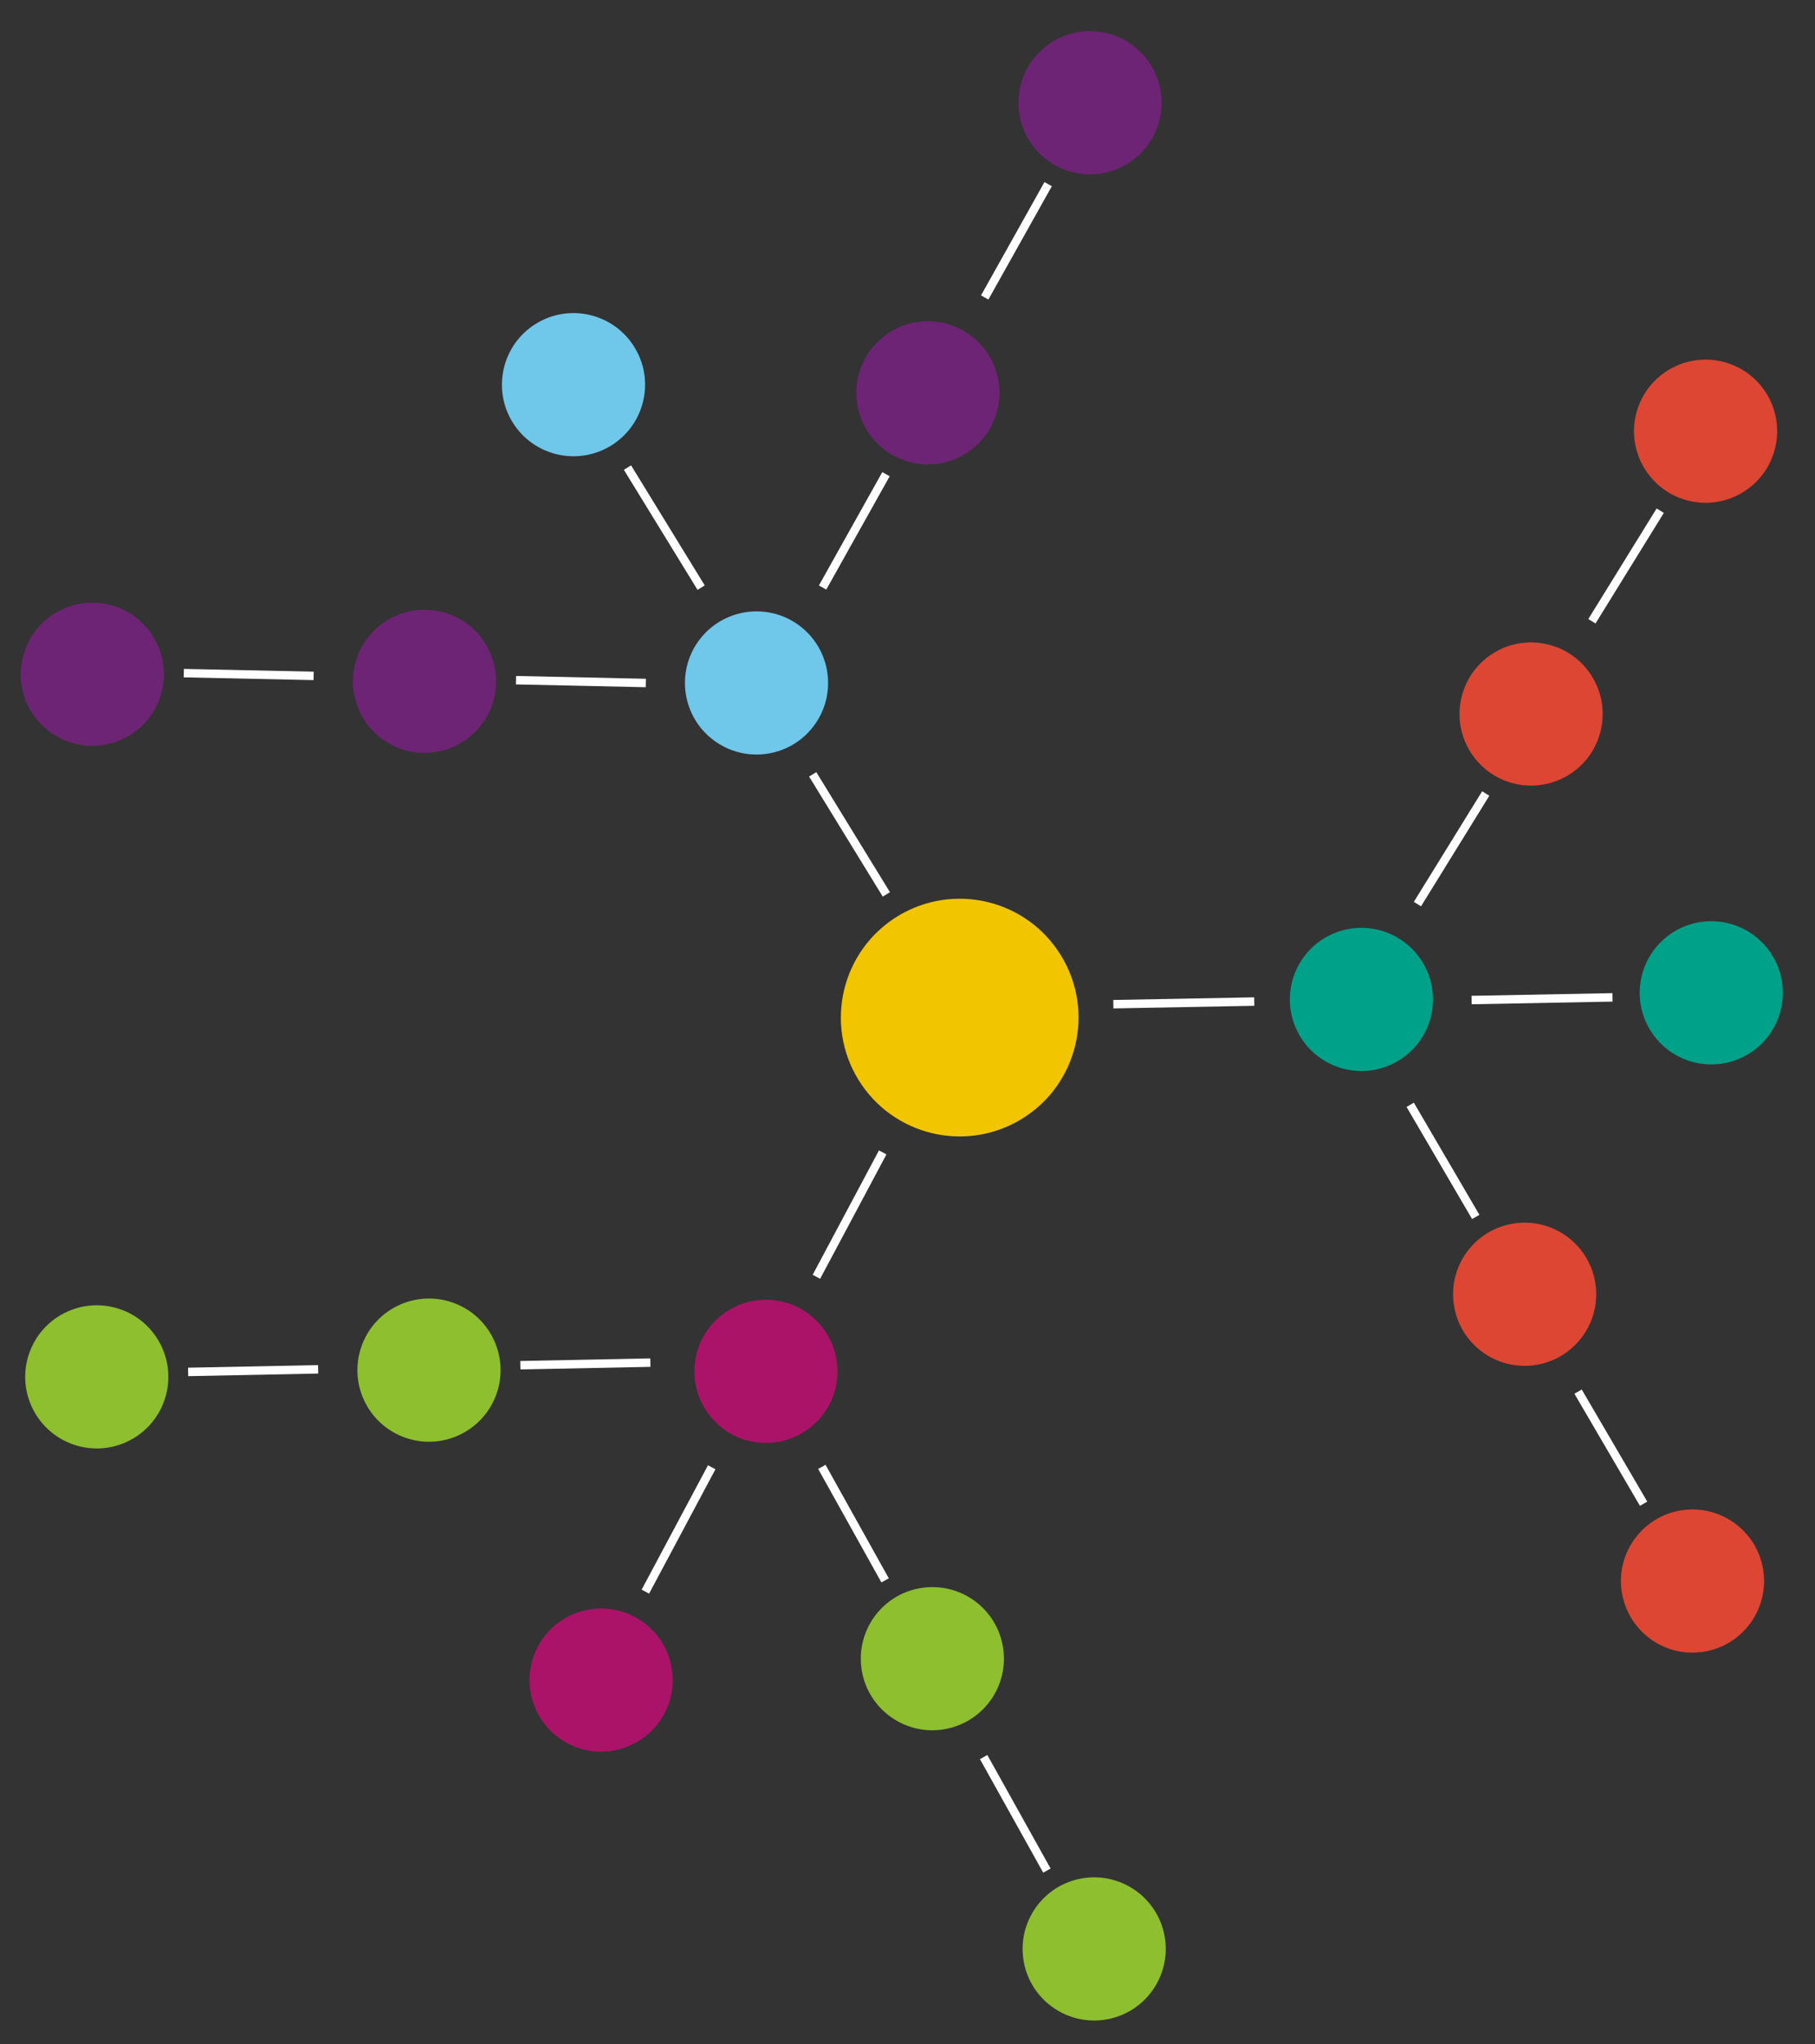 <?xml version="1.0" encoding="UTF-8"?> <svg xmlns="http://www.w3.org/2000/svg" xmlns:xlink="http://www.w3.org/1999/xlink" width="214" zoomAndPan="magnify" viewBox="0 0 160.5 180.75" height="241" preserveAspectRatio="xMidYMid meet" version="1.0"><rect x="0" y="0" width="160.5" height="180.75" fill="#333333" stroke="none"/><defs><clipPath id="fd98ae2d38"><path d="M 74 79 L 96 79 L 96 101 L 74 101 Z M 74 79 " clip-rule="nonzero"></path></clipPath><clipPath id="d35ed70d21"><path d="M 81.406 104.426 L 70.414 86.512 L 88.324 75.516 L 99.32 93.43 Z M 81.406 104.426 " clip-rule="nonzero"></path></clipPath><clipPath id="fed0735771"><path d="M 75.91 95.469 C 78.945 100.414 85.418 101.965 90.363 98.926 C 95.309 95.891 96.859 89.422 93.82 84.473 C 90.785 79.527 84.316 77.98 79.367 81.016 C 74.422 84.051 72.875 90.523 75.91 95.469 Z M 75.91 95.469 " clip-rule="nonzero"></path></clipPath><clipPath id="88717814bf"><path d="M 60 54 L 74 54 L 74 67 L 60 67 Z M 60 54 " clip-rule="nonzero"></path></clipPath><clipPath id="8b281de1b7"><path d="M 75.758 59.094 L 68.191 69.242 L 58.043 61.676 L 65.609 51.527 Z M 75.758 59.094 " clip-rule="nonzero"></path></clipPath><clipPath id="131ade5b26"><path d="M 71.973 64.168 C 74.062 61.367 73.484 57.398 70.684 55.309 C 67.879 53.223 63.914 53.801 61.824 56.602 C 59.738 59.402 60.312 63.371 63.117 65.457 C 65.918 67.547 69.887 66.969 71.973 64.168 Z M 71.973 64.168 " clip-rule="nonzero"></path></clipPath><clipPath id="9427a1feb2"><path d="M 44 27 L 58 27 L 58 41 L 44 41 Z M 44 27 " clip-rule="nonzero"></path></clipPath><clipPath id="e0aacfb8dc"><path d="M 59.418 36.098 L 48.633 42.719 L 42.008 31.93 L 52.797 25.309 Z M 59.418 36.098 " clip-rule="nonzero"></path></clipPath><clipPath id="637ac67a3d"><path d="M 54.027 39.406 C 57.004 37.578 57.938 33.68 56.109 30.703 C 54.281 27.723 50.383 26.789 47.402 28.617 C 44.426 30.445 43.492 34.344 45.32 37.324 C 47.148 40.301 51.047 41.234 54.027 39.406 Z M 54.027 39.406 " clip-rule="nonzero"></path></clipPath><clipPath id="4ec9f0a4f7"><path d="M 31 53 L 44 53 L 44 67 L 31 67 Z M 31 53 " clip-rule="nonzero"></path></clipPath><clipPath id="f23f4bab70"><path d="M 33.875 52.074 L 45.707 56.578 L 41.207 68.406 L 29.375 63.906 Z M 33.875 52.074 " clip-rule="nonzero"></path></clipPath><clipPath id="f98092aa76"><path d="M 39.793 54.324 C 36.523 53.082 32.867 54.723 31.625 57.992 C 30.383 61.258 32.023 64.914 35.289 66.156 C 38.559 67.398 42.215 65.758 43.457 62.492 C 44.699 59.227 43.059 55.57 39.793 54.324 Z M 39.793 54.324 " clip-rule="nonzero"></path></clipPath><clipPath id="809095000d"><path d="M 1 53 L 15 53 L 15 66 L 1 66 Z M 1 53 " clip-rule="nonzero"></path></clipPath><clipPath id="0bc57ccc1b"><path d="M 4.5 51.449 L 16.332 55.949 L 11.832 67.781 L 0 63.281 Z M 4.5 51.449 " clip-rule="nonzero"></path></clipPath><clipPath id="3e19dc0f09"><path d="M 10.414 53.699 C 7.148 52.457 3.492 54.098 2.25 57.363 C 1.008 60.633 2.648 64.289 5.914 65.531 C 9.18 66.773 12.836 65.133 14.082 61.867 C 15.324 58.598 13.684 54.941 10.414 53.699 Z M 10.414 53.699 " clip-rule="nonzero"></path></clipPath><clipPath id="74f98dbd99"><path d="M 75 28 L 89 28 L 89 42 L 75 42 Z M 75 28 " clip-rule="nonzero"></path></clipPath><clipPath id="2b3941c581"><path d="M 90.984 35.324 L 81.461 43.664 L 73.125 34.137 L 82.648 25.801 Z M 90.984 35.324 " clip-rule="nonzero"></path></clipPath><clipPath id="d9297dea4a"><path d="M 86.223 39.496 C 88.852 37.191 89.121 33.195 86.816 30.562 C 84.516 27.934 80.516 27.668 77.887 29.969 C 75.254 32.27 74.988 36.27 77.293 38.898 C 79.594 41.531 83.594 41.797 86.223 39.496 Z M 86.223 39.496 " clip-rule="nonzero"></path></clipPath><clipPath id="aae0686f7b"><path d="M 90 2 L 103 2 L 103 16 L 90 16 Z M 90 2 " clip-rule="nonzero"></path></clipPath><clipPath id="ad044c6144"><path d="M 105.32 9.68 L 95.797 18.016 L 87.461 8.488 L 96.984 0.152 Z M 105.32 9.68 " clip-rule="nonzero"></path></clipPath><clipPath id="06673e4786"><path d="M 100.559 13.848 C 103.191 11.543 103.457 7.547 101.152 4.914 C 98.852 2.285 94.852 2.02 92.223 4.32 C 89.594 6.621 89.324 10.621 91.629 13.254 C 93.93 15.883 97.93 16.148 100.559 13.848 Z M 100.559 13.848 " clip-rule="nonzero"></path></clipPath><clipPath id="0059a531da"><path d="M 114 82 L 127 82 L 127 95 L 114 95 Z M 114 82 " clip-rule="nonzero"></path></clipPath><clipPath id="50d966a9c8"><path d="M 117.016 96.656 L 112.102 84.988 L 123.766 80.078 L 128.68 91.742 Z M 117.016 96.656 " clip-rule="nonzero"></path></clipPath><clipPath id="f30822eee1"><path d="M 114.559 90.824 C 115.914 94.043 119.625 95.555 122.848 94.199 C 126.07 92.844 127.582 89.133 126.223 85.91 C 124.867 82.688 121.156 81.176 117.934 82.531 C 114.711 83.891 113.199 87.602 114.559 90.824 Z M 114.559 90.824 " clip-rule="nonzero"></path></clipPath><clipPath id="1492d871dc"><path d="M 145 81 L 158 81 L 158 95 L 145 95 Z M 145 81 " clip-rule="nonzero"></path></clipPath><clipPath id="7bd65a31d1"><path d="M 145.121 94.23 L 144.879 81.574 L 157.535 81.332 L 157.777 93.988 Z M 145.121 94.23 " clip-rule="nonzero"></path></clipPath><clipPath id="df41f5c885"><path d="M 145 87.902 C 145.066 91.395 147.953 94.176 151.449 94.109 C 154.941 94.043 157.723 91.156 157.656 87.66 C 157.59 84.164 154.703 81.387 151.207 81.453 C 147.711 81.52 144.934 84.406 145 87.902 Z M 145 87.902 " clip-rule="nonzero"></path></clipPath><clipPath id="ff91ea66d1"><path d="M 129 56 L 142 56 L 142 70 L 129 70 Z M 129 56 " clip-rule="nonzero"></path></clipPath><clipPath id="0846416a40"><path d="M 144.293 64.109 L 134.414 72.027 L 126.496 62.152 L 136.375 54.234 Z M 144.293 64.109 " clip-rule="nonzero"></path></clipPath><clipPath id="aed0164ca2"><path d="M 139.352 68.07 C 142.082 65.883 142.52 61.898 140.332 59.172 C 138.145 56.445 134.164 56.004 131.434 58.191 C 128.707 60.379 128.27 64.363 130.457 67.09 C 132.641 69.816 136.625 70.254 139.352 68.07 Z M 139.352 68.07 " clip-rule="nonzero"></path></clipPath><clipPath id="6dfda3212e"><path d="M 144 31 L 158 31 L 158 45 L 144 45 Z M 144 31 " clip-rule="nonzero"></path></clipPath><clipPath id="81a23642ef"><path d="M 159.723 39.105 L 149.844 47.023 L 141.926 37.145 L 151.805 29.227 Z M 159.723 39.105 " clip-rule="nonzero"></path></clipPath><clipPath id="61b13a2ca9"><path d="M 154.781 43.062 C 157.512 40.875 157.949 36.895 155.762 34.164 C 153.574 31.438 149.594 31 146.863 33.188 C 144.137 35.371 143.699 39.355 145.887 42.082 C 148.07 44.812 152.055 45.25 154.781 43.062 Z M 154.781 43.062 " clip-rule="nonzero"></path></clipPath><clipPath id="9d84547a8d"><path d="M 128 108 L 142 108 L 142 121 L 128 121 Z M 128 108 " clip-rule="nonzero"></path></clipPath><clipPath id="16a7829885"><path d="M 129.785 121.832 L 127.426 109.395 L 139.863 107.035 L 142.223 119.473 Z M 129.785 121.832 " clip-rule="nonzero"></path></clipPath><clipPath id="c6cf7e6b1b"><path d="M 128.605 115.613 C 129.258 119.047 132.566 121.301 136.004 120.652 C 139.438 120 141.691 116.688 141.043 113.254 C 140.391 109.82 137.078 107.562 133.645 108.215 C 130.211 108.863 127.953 112.176 128.605 115.613 Z M 128.605 115.613 " clip-rule="nonzero"></path></clipPath><clipPath id="b6b52bf365"><path d="M 143 133 L 156 133 L 156 147 L 143 147 Z M 143 133 " clip-rule="nonzero"></path></clipPath><clipPath id="76e138b156"><path d="M 144.625 147.188 L 142.27 134.75 L 154.707 132.395 L 157.062 144.828 Z M 144.625 147.188 " clip-rule="nonzero"></path></clipPath><clipPath id="e9c09d4544"><path d="M 143.449 140.969 C 144.098 144.402 147.41 146.66 150.844 146.008 C 154.281 145.359 156.535 142.047 155.887 138.609 C 155.234 135.176 151.922 132.922 148.488 133.57 C 145.051 134.223 142.797 137.535 143.449 140.969 Z M 143.449 140.969 " clip-rule="nonzero"></path></clipPath><clipPath id="2df6ac01ee"><path d="M 61 114 L 75 114 L 75 128 L 61 128 Z M 61 114 " clip-rule="nonzero"></path></clipPath><clipPath id="24b75f67be"><path d="M 62.141 114.262 L 74.719 115.66 L 73.32 128.238 L 60.742 126.84 Z M 62.141 114.262 " clip-rule="nonzero"></path></clipPath><clipPath id="9cdcd299e7"><path d="M 68.43 114.961 C 64.957 114.574 61.824 117.078 61.441 120.551 C 61.055 124.023 63.559 127.156 67.031 127.539 C 70.504 127.926 73.637 125.422 74.02 121.949 C 74.406 118.477 71.902 115.344 68.43 114.961 Z M 68.43 114.961 " clip-rule="nonzero"></path></clipPath><clipPath id="b8b1299a05"><path d="M 46 142 L 60 142 L 60 155 L 46 155 Z M 46 142 " clip-rule="nonzero"></path></clipPath><clipPath id="36ab1bee9d"><path d="M 50.555 139.98 L 61.723 145.945 L 55.762 157.109 L 44.594 151.148 Z M 50.555 139.98 " clip-rule="nonzero"></path></clipPath><clipPath id="636403d224"><path d="M 56.137 142.961 C 53.055 141.316 49.219 142.48 47.574 145.566 C 45.93 148.648 47.094 152.484 50.176 154.129 C 53.262 155.777 57.094 154.609 58.742 151.527 C 60.387 148.441 59.223 144.609 56.137 142.961 Z M 56.137 142.961 " clip-rule="nonzero"></path></clipPath><clipPath id="2ee305f3be"><path d="M 76 140 L 89 140 L 89 153 L 76 153 Z M 76 140 " clip-rule="nonzero"></path></clipPath><clipPath id="997a4843d9"><path d="M 77.254 153.945 L 75.156 141.461 L 87.641 139.363 L 89.738 151.848 Z M 77.254 153.945 " clip-rule="nonzero"></path></clipPath><clipPath id="5985d49ba3"><path d="M 76.207 147.703 C 76.785 151.148 80.051 153.477 83.496 152.895 C 86.945 152.316 89.27 149.051 88.691 145.605 C 88.109 142.156 84.848 139.832 81.398 140.414 C 77.953 140.992 75.629 144.254 76.207 147.703 Z M 76.207 147.703 " clip-rule="nonzero"></path></clipPath><clipPath id="5532e6385b"><path d="M 90 165 L 104 165 L 104 179 L 90 179 Z M 90 165 " clip-rule="nonzero"></path></clipPath><clipPath id="7143820551"><path d="M 91.562 179.609 L 89.469 167.125 L 101.949 165.027 L 104.047 177.512 Z M 91.562 179.609 " clip-rule="nonzero"></path></clipPath><clipPath id="ccac4c8b82"><path d="M 90.516 173.367 C 91.094 176.812 94.359 179.137 97.805 178.559 C 101.254 177.98 103.578 174.715 103 171.27 C 102.422 167.82 99.156 165.496 95.707 166.074 C 92.262 166.652 89.938 169.918 90.516 173.367 Z M 90.516 173.367 " clip-rule="nonzero"></path></clipPath><clipPath id="9ffc8b3750"><path d="M 31 114 L 45 114 L 45 128 L 31 128 Z M 31 114 " clip-rule="nonzero"></path></clipPath><clipPath id="e02ce5c9d4"><path d="M 33.934 113.137 L 45.941 117.141 L 41.938 129.148 L 29.93 125.145 Z M 33.934 113.137 " clip-rule="nonzero"></path></clipPath><clipPath id="bab2294668"><path d="M 39.938 115.137 C 36.621 114.031 33.035 115.824 31.93 119.141 C 30.824 122.457 32.617 126.039 35.934 127.148 C 39.25 128.254 42.832 126.461 43.941 123.145 C 45.047 119.828 43.254 116.242 39.938 115.137 Z M 39.938 115.137 " clip-rule="nonzero"></path></clipPath><clipPath id="d70c482ac2"><path d="M 2 115 L 15 115 L 15 129 L 2 129 Z M 2 115 " clip-rule="nonzero"></path></clipPath><clipPath id="07c147d311"><path d="M 4.559 113.73 L 16.566 117.734 L 12.562 129.746 L 0.551 125.738 Z M 4.559 113.73 " clip-rule="nonzero"></path></clipPath><clipPath id="1977f7127c"><path d="M 10.562 115.734 C 7.246 114.629 3.66 116.418 2.555 119.734 C 1.449 123.051 3.242 126.637 6.555 127.742 C 9.871 128.848 13.457 127.055 14.562 123.742 C 15.668 120.426 13.879 116.84 10.562 115.734 Z M 10.562 115.734 " clip-rule="nonzero"></path></clipPath></defs><g clip-path="url(#fd98ae2d38)"><g clip-path="url(#d35ed70d21)"><g clip-path="url(#fed0735771)"><path fill="#f1c500" d="M 81.406 104.426 L 70.414 86.512 L 88.324 75.516 L 99.32 93.43 Z M 81.406 104.426 " fill-opacity="1" fill-rule="nonzero"></path></g></g></g><path stroke-linecap="butt" transform="matrix(0.391, 0.637, -0.637, 0.391, 72.184, 68.271)" fill="none" stroke-linejoin="miter" d="M -0.001 0.497 L 16.66 0.499 " stroke="#ffffff" stroke-width="1" stroke-opacity="1" stroke-miterlimit="4"></path><g clip-path="url(#88717814bf)"><g clip-path="url(#8b281de1b7)"><g clip-path="url(#131ade5b26)"><path fill="#6fc7ea" d="M 75.758 59.094 L 68.191 69.242 L 58.043 61.676 L 65.609 51.527 Z M 75.758 59.094 " fill-opacity="1" fill-rule="nonzero"></path></g></g></g><g clip-path="url(#9427a1feb2)"><g clip-path="url(#e0aacfb8dc)"><g clip-path="url(#637ac67a3d)"><path fill="#6fc7ea" d="M 59.418 36.098 L 48.633 42.719 L 42.008 31.93 L 52.797 25.309 Z M 59.418 36.098 " fill-opacity="1" fill-rule="nonzero"></path></g></g></g><path stroke-linecap="butt" transform="matrix(0.747, 0.016, -0.016, 0.747, 45.639, 59.768)" fill="none" stroke-linejoin="miter" d="M -0.002 0.498 L 15.367 0.502 " stroke="#ffffff" stroke-width="1" stroke-opacity="1" stroke-miterlimit="4"></path><g clip-path="url(#4ec9f0a4f7)"><g clip-path="url(#f23f4bab70)"><g clip-path="url(#f98092aa76)"><path fill="#6d2474" d="M 33.875 52.074 L 45.707 56.578 L 41.207 68.406 L 29.375 63.906 Z M 33.875 52.074 " fill-opacity="1" fill-rule="nonzero"></path></g></g></g><path stroke-linecap="butt" transform="matrix(0.747, 0.016, -0.016, 0.747, 16.263, 59.142)" fill="none" stroke-linejoin="miter" d="M -0.001 0.5 L 15.368 0.499 " stroke="#ffffff" stroke-width="1" stroke-opacity="1" stroke-miterlimit="4"></path><g clip-path="url(#809095000d)"><g clip-path="url(#0bc57ccc1b)"><g clip-path="url(#3e19dc0f09)"><path fill="#6d2474" d="M 4.5 51.449 L 16.332 55.949 L 11.832 67.781 L 0 63.281 Z M 4.5 51.449 " fill-opacity="1" fill-rule="nonzero"></path></g></g></g><path stroke-linecap="butt" transform="matrix(-0.365, 0.652, -0.652, -0.365, 78.676, 42.11)" fill="none" stroke-linejoin="miter" d="M -0.001 0.503 L 15.367 0.5 " stroke="#ffffff" stroke-width="1" stroke-opacity="1" stroke-miterlimit="4"></path><g clip-path="url(#74f98dbd99)"><g clip-path="url(#2b3941c581)"><g clip-path="url(#d9297dea4a)"><path fill="#6d2474" d="M 90.984 35.324 L 81.461 43.664 L 73.125 34.137 L 82.648 25.801 Z M 90.984 35.324 " fill-opacity="1" fill-rule="nonzero"></path></g></g></g><path stroke-linecap="butt" transform="matrix(-0.365, 0.652, -0.652, -0.365, 93.012, 16.462)" fill="none" stroke-linejoin="miter" d="M 0.001 0.497 L 15.37 0.498 " stroke="#ffffff" stroke-width="1" stroke-opacity="1" stroke-miterlimit="4"></path><g clip-path="url(#aae0686f7b)"><g clip-path="url(#ad044c6144)"><g clip-path="url(#06673e4786)"><path fill="#6d2474" d="M 105.32 9.68 L 95.797 18.016 L 87.461 8.488 L 96.984 0.152 Z M 105.32 9.68 " fill-opacity="1" fill-rule="nonzero"></path></g></g></g><path stroke-linecap="butt" transform="matrix(0.391, 0.637, -0.637, 0.391, 55.808, 41.149)" fill="none" stroke-linejoin="miter" d="M -0.002 0.501 L 16.659 0.502 " stroke="#ffffff" stroke-width="1" stroke-opacity="1" stroke-miterlimit="4"></path><path stroke-linecap="butt" transform="matrix(-0.748, 0.014, -0.014, -0.748, 110.92, 88.928)" fill="none" stroke-linejoin="miter" d="M -0.001 0.499 L 16.658 0.501 " stroke="#ffffff" stroke-width="1" stroke-opacity="1" stroke-miterlimit="4"></path><g clip-path="url(#0059a531da)"><g clip-path="url(#50d966a9c8)"><g clip-path="url(#f30822eee1)"><path fill="#00a189" d="M 117.016 96.656 L 112.102 84.988 L 123.766 80.078 L 128.68 91.742 Z M 117.016 96.656 " fill-opacity="1" fill-rule="nonzero"></path></g></g></g><g clip-path="url(#1492d871dc)"><g clip-path="url(#7bd65a31d1)"><g clip-path="url(#df41f5c885)"><path fill="#00a189" d="M 145.121 94.23 L 144.879 81.574 L 157.535 81.332 L 157.777 93.988 Z M 145.121 94.23 " fill-opacity="1" fill-rule="nonzero"></path></g></g></g><path stroke-linecap="butt" transform="matrix(-0.393, 0.636, -0.636, -0.393, 131.7, 70.356)" fill="none" stroke-linejoin="miter" d="M 0 0.499 L 15.371 0.498 " stroke="#ffffff" stroke-width="1" stroke-opacity="1" stroke-miterlimit="4"></path><g clip-path="url(#ff91ea66d1)"><g clip-path="url(#0846416a40)"><g clip-path="url(#aed0164ca2)"><path fill="#dc4633" d="M 144.293 64.109 L 134.414 72.027 L 126.496 62.152 L 136.375 54.234 Z M 144.293 64.109 " fill-opacity="1" fill-rule="nonzero"></path></g></g></g><path stroke-linecap="butt" transform="matrix(-0.393, 0.636, -0.636, -0.393, 147.13, 45.351)" fill="none" stroke-linejoin="miter" d="M -0.003 0.5 L 15.368 0.499 " stroke="#ffffff" stroke-width="1" stroke-opacity="1" stroke-miterlimit="4"></path><g clip-path="url(#6dfda3212e)"><g clip-path="url(#81a23642ef)"><g clip-path="url(#61b13a2ca9)"><path fill="#dc4633" d="M 159.723 39.105 L 149.844 47.023 L 141.926 37.145 L 151.805 29.227 Z M 159.723 39.105 " fill-opacity="1" fill-rule="nonzero"></path></g></g></g><path stroke-linecap="butt" transform="matrix(-0.377, -0.645, 0.645, -0.377, 130.178, 107.785)" fill="none" stroke-linejoin="miter" d="M -0.001 0.499 L 15.371 0.498 " stroke="#ffffff" stroke-width="1" stroke-opacity="1" stroke-miterlimit="4"></path><g clip-path="url(#9d84547a8d)"><g clip-path="url(#16a7829885)"><g clip-path="url(#c6cf7e6b1b)"><path fill="#dc4633" d="M 129.785 121.832 L 127.426 109.395 L 139.863 107.035 L 142.223 119.473 Z M 129.785 121.832 " fill-opacity="1" fill-rule="nonzero"></path></g></g></g><path stroke-linecap="butt" transform="matrix(-0.377, -0.645, 0.645, -0.377, 145.021, 133.143)" fill="none" stroke-linejoin="miter" d="M 0.001 0.501 L 15.369 0.498 " stroke="#ffffff" stroke-width="1" stroke-opacity="1" stroke-miterlimit="4"></path><g clip-path="url(#b6b52bf365)"><g clip-path="url(#76e138b156)"><g clip-path="url(#e9c09d4544)"><path fill="#dc4633" d="M 144.625 147.188 L 142.27 134.75 L 154.707 132.395 L 157.062 144.828 Z M 144.625 147.188 " fill-opacity="1" fill-rule="nonzero"></path></g></g></g><path stroke-linecap="butt" transform="matrix(-0.748, 0.014, -0.014, -0.748, 142.601, 88.558)" fill="none" stroke-linejoin="miter" d="M -0 0.5 L 16.659 0.497 " stroke="#ffffff" stroke-width="1" stroke-opacity="1" stroke-miterlimit="4"></path><path stroke-linecap="butt" transform="matrix(0.352, -0.66, 0.66, 0.352, 71.864, 112.711)" fill="none" stroke-linejoin="miter" d="M 0.001 0.502 L 16.659 0.499 " stroke="#ffffff" stroke-width="1" stroke-opacity="1" stroke-miterlimit="4"></path><g clip-path="url(#2df6ac01ee)"><g clip-path="url(#24b75f67be)"><g clip-path="url(#9cdcd299e7)"><path fill="#ab1368" d="M 62.141 114.262 L 74.719 115.66 L 73.32 128.238 L 60.742 126.84 Z M 62.141 114.262 " fill-opacity="1" fill-rule="nonzero"></path></g></g></g><g clip-path="url(#b8b1299a05)"><g clip-path="url(#36ab1bee9d)"><g clip-path="url(#636403d224)"><path fill="#ab1368" d="M 50.555 139.98 L 61.723 145.945 L 55.762 157.109 L 44.594 151.148 Z M 50.555 139.98 " fill-opacity="1" fill-rule="nonzero"></path></g></g></g><path stroke-linecap="butt" transform="matrix(-0.364, -0.653, 0.653, -0.364, 77.943, 139.911)" fill="none" stroke-linejoin="miter" d="M -0.002 0.499 L 15.367 0.5 " stroke="#ffffff" stroke-width="1" stroke-opacity="1" stroke-miterlimit="4"></path><g clip-path="url(#2ee305f3be)"><g clip-path="url(#997a4843d9)"><g clip-path="url(#5985d49ba3)"><path fill="#8dbf2e" d="M 77.254 153.945 L 75.156 141.461 L 87.641 139.363 L 89.738 151.848 Z M 77.254 153.945 " fill-opacity="1" fill-rule="nonzero"></path></g></g></g><path stroke-linecap="butt" transform="matrix(-0.364, -0.653, 0.653, -0.364, 92.252, 165.574)" fill="none" stroke-linejoin="miter" d="M 0.002 0.5 L 15.37 0.501 " stroke="#ffffff" stroke-width="1" stroke-opacity="1" stroke-miterlimit="4"></path><g clip-path="url(#5532e6385b)"><g clip-path="url(#7143820551)"><g clip-path="url(#ccac4c8b82)"><path fill="#8dbf2e" d="M 91.562 179.609 L 89.469 167.125 L 101.949 165.027 L 104.047 177.512 Z M 91.562 179.609 " fill-opacity="1" fill-rule="nonzero"></path></g></g></g><path stroke-linecap="butt" transform="matrix(0.748, -0.015, 0.015, 0.748, 46.006, 120.333)" fill="none" stroke-linejoin="miter" d="M 0.002 0.501 L 15.371 0.501 " stroke="#ffffff" stroke-width="1" stroke-opacity="1" stroke-miterlimit="4"></path><g clip-path="url(#9ffc8b3750)"><g clip-path="url(#e02ce5c9d4)"><g clip-path="url(#bab2294668)"><path fill="#8dbf2e" d="M 33.934 113.137 L 45.941 117.141 L 41.938 129.148 L 29.93 125.145 Z M 33.934 113.137 " fill-opacity="1" fill-rule="nonzero"></path></g></g></g><path stroke-linecap="butt" transform="matrix(0.748, -0.015, 0.015, 0.748, 16.63, 120.928)" fill="none" stroke-linejoin="miter" d="M -0.001 0.498 L 15.368 0.499 " stroke="#ffffff" stroke-width="1" stroke-opacity="1" stroke-miterlimit="4"></path><g clip-path="url(#d70c482ac2)"><g clip-path="url(#07c147d311)"><g clip-path="url(#1977f7127c)"><path fill="#8dbf2e" d="M 4.559 113.73 L 16.566 117.734 L 12.562 129.746 L 0.551 125.738 Z M 4.559 113.73 " fill-opacity="1" fill-rule="nonzero"></path></g></g></g><path stroke-linecap="butt" transform="matrix(0.352, -0.66, 0.66, 0.352, 56.741, 140.551)" fill="none" stroke-linejoin="miter" d="M 0 0.499 L 16.661 0.501 " stroke="#ffffff" stroke-width="1" stroke-opacity="1" stroke-miterlimit="4"></path></svg> 